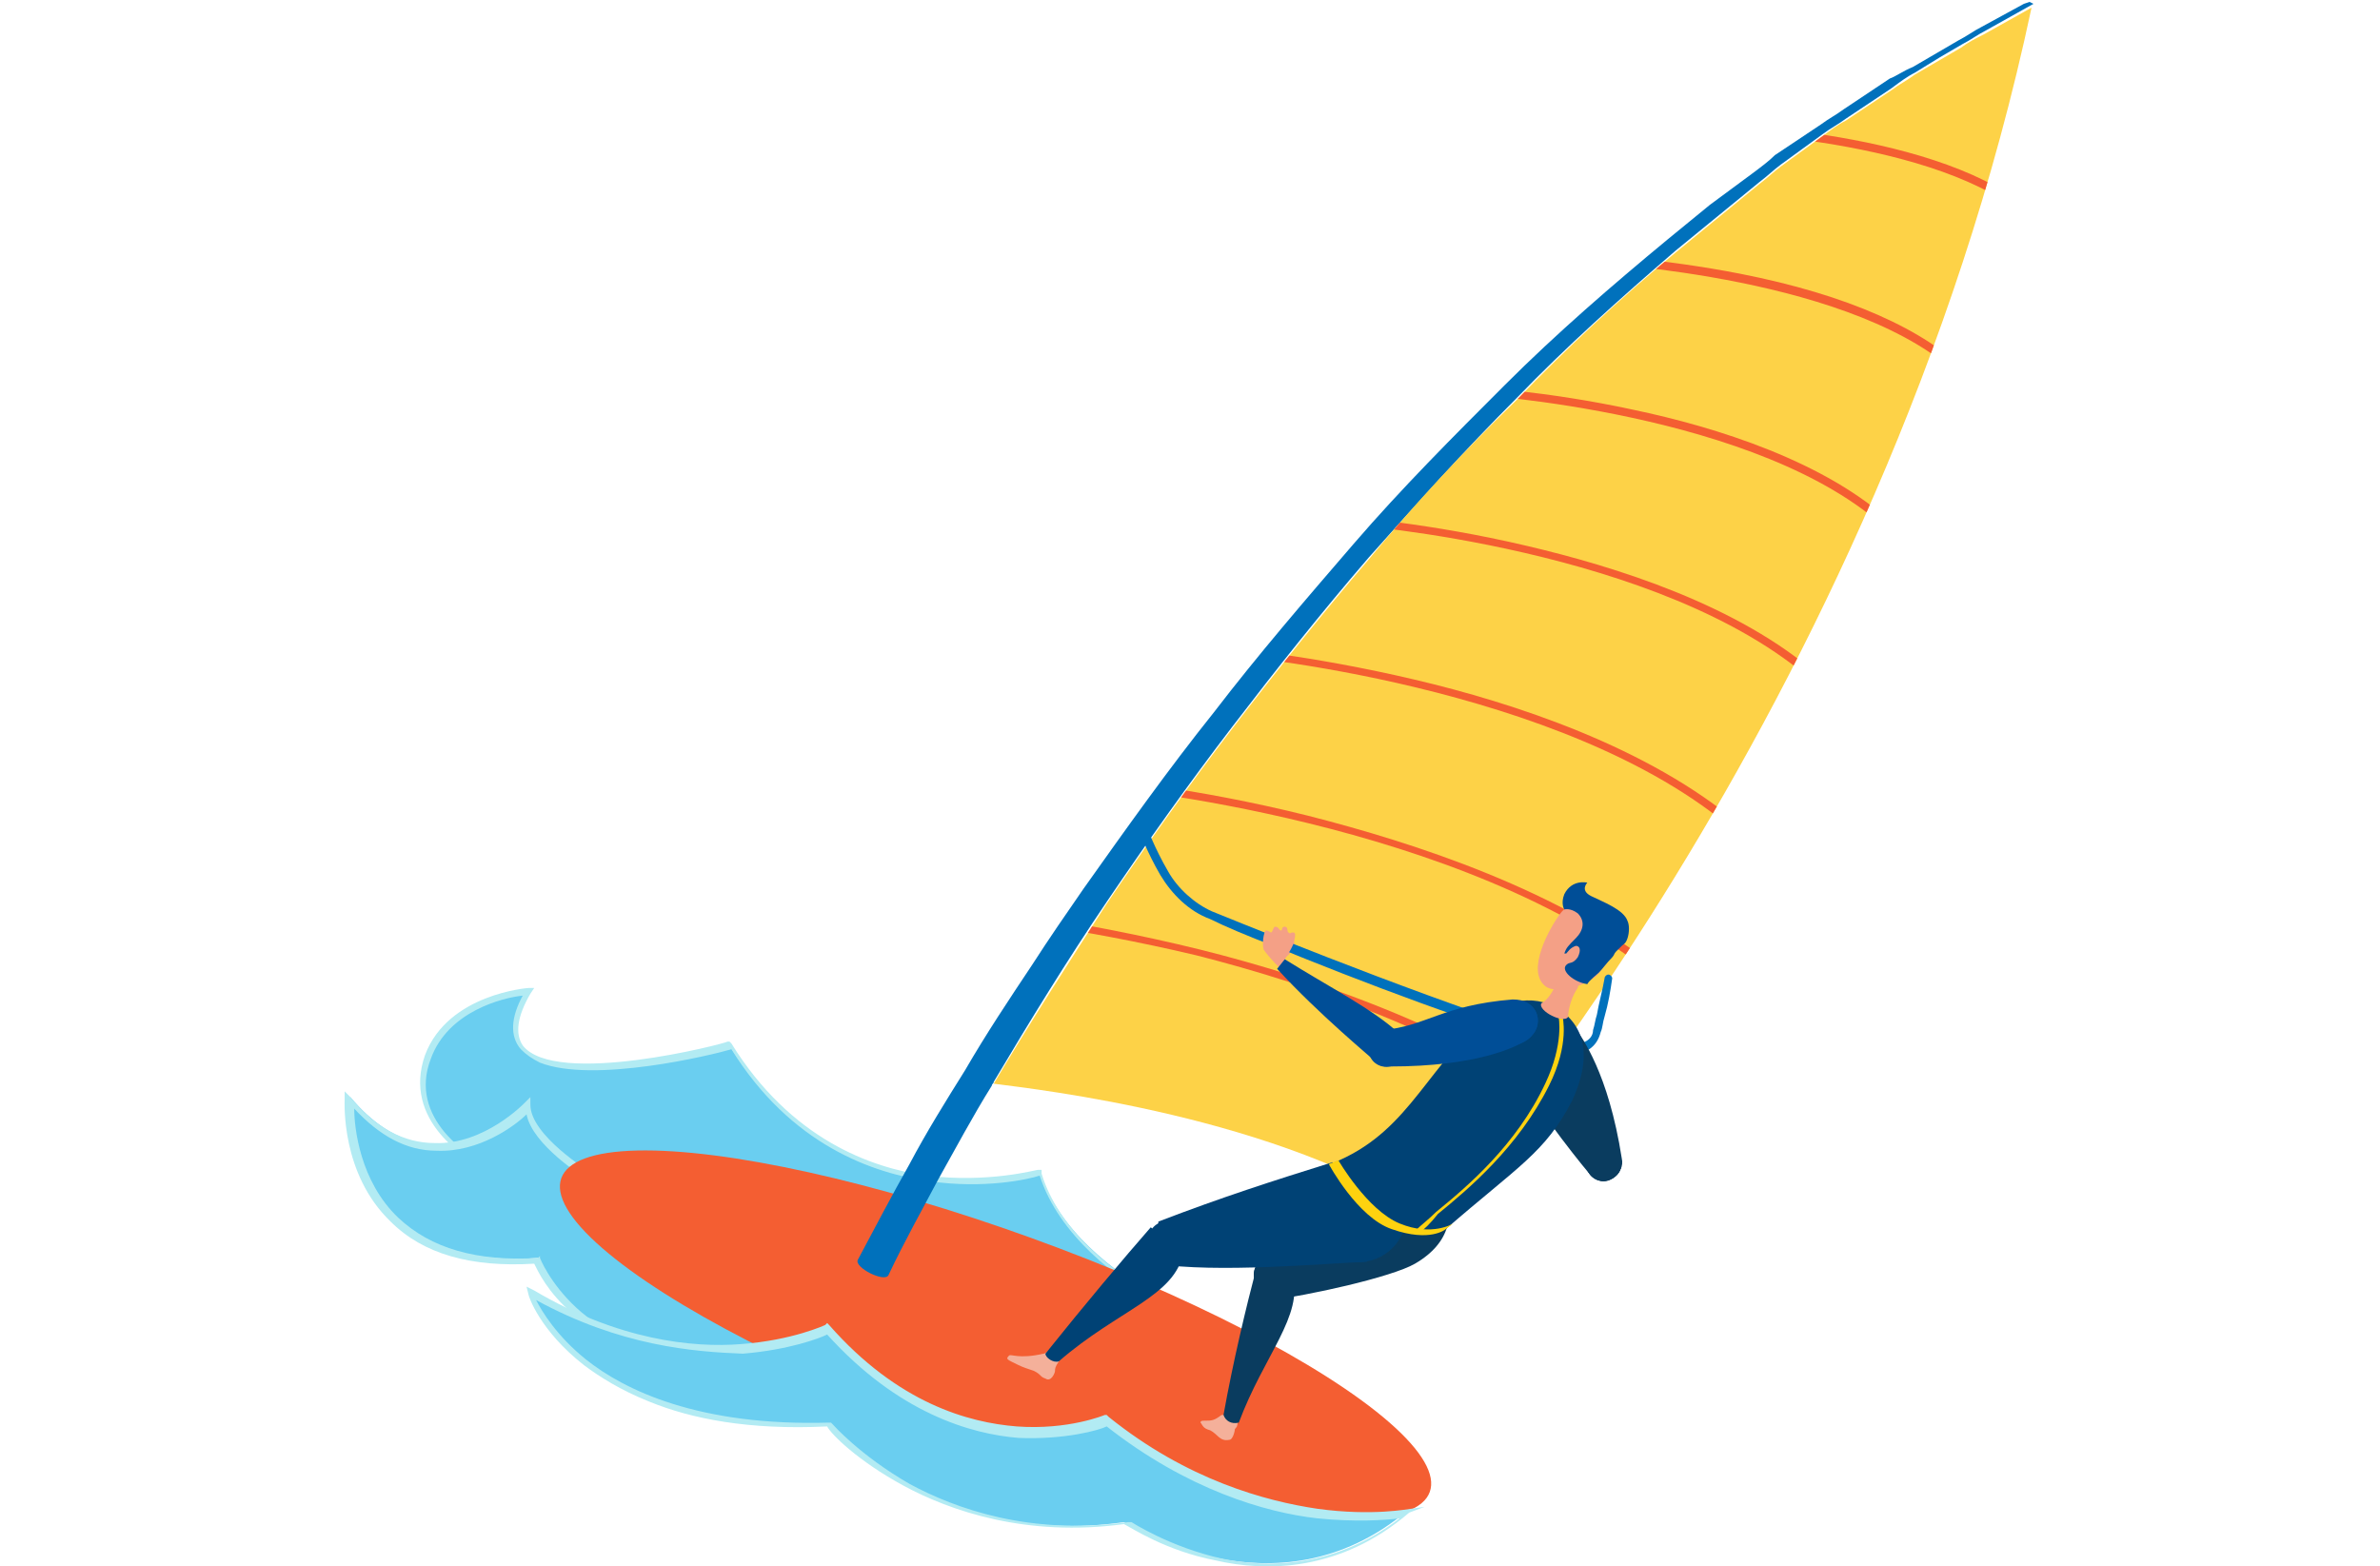 <?xml version="1.0" encoding="utf-8"?>
<!-- Generator: Adobe Illustrator 24.1.0, SVG Export Plug-In . SVG Version: 6.00 Build 0)  -->
<svg version="1.1" id="Layer_1" xmlns="http://www.w3.org/2000/svg" xmlns:xlink="http://www.w3.org/1999/xlink" x="0px" y="0px"
	 width="124.3px" height="81.8px" viewBox="0 0 124.3 81.8" style="enable-background:new 0 0 124.3 81.8;" xml:space="preserve">
<style type="text/css">
	.st0{display:none;}
	.st1{display:inline;}
	.st2{fill:#F4A086;}
	.st3{fill:#E0562E;}
	.st4{fill:#DF4223;}
	.st5{fill:#ED850E;}
	.st6{fill:#0071BC;}
	.st7{fill:#FDA800;}
	.st8{fill:#FED20F;}
	.st9{fill:#6ACEF0;}
	.st10{fill:#B2EBF3;}
	.st11{fill:#F7700F;}
	.st12{fill:#F45E32;}
	.st13{fill:#F4B09A;}
	.st14{fill:#004275;}
	.st15{fill:#0396C8;}
	.st16{fill:#0A3C5F;}
	.st17{fill:#D43C1E;}
	.st18{clip-path:url(#SVGID_2_);}
	.st19{fill:#004E97;}
	.st20{display:inline;fill:#0C5C77;}
	.st21{display:inline;opacity:0.25;}
	.st22{display:inline;fill:#FFBB00;}
	.st23{display:inline;fill:#EEA200;}
	.st24{display:inline;fill:#FDC78B;}
	.st25{display:inline;fill:#A8A8A8;}
	.st26{fill:#AF7B4A;}
	.st27{opacity:0.25;}
	.st28{fill:#FDC78B;}
	.st29{fill:#7D3B04;}
	.st30{fill:#433D3D;}
	.st31{fill:#FFFFFF;}
	.st32{fill:#88D2D7;}
	.st33{fill:#B8E4E7;}
	.st34{fill:#0C5C77;}
	.st35{display:inline;fill:#C44633;}
	.st36{display:inline;fill:#2C2838;}
	.st37{display:inline;fill:#ED593E;}
	.st38{display:inline;opacity:0.5;fill:#3E445C;}
	.st39{display:inline;fill:#A3301F;}
	.st40{display:inline;fill:#3E445C;}
	.st41{display:inline;opacity:0.5;fill:#A7BABA;}
	.st42{clip-path:url(#SVGID_3_);}
	.st43{fill:#CCDEDE;}
	.st44{fill:#A7BABA;}
	.st45{opacity:0.2;fill:#A7BABA;}
	.st46{fill:#A3301F;}
	.st47{display:inline;fill:#A7BABA;}
</style>
<g class="st0">
	<g class="st1">
		<g>
			<g>
				<g>
					<g>
						<path class="st2" d="M75.4,39.9c0.3,0.9-0.1,1.8-1,2.1c-0.9,0.3-1.8-0.1-2.1-1c-0.3-0.9,0.1-1.8,1-2.1
							C74.1,38.6,75.1,39.1,75.4,39.9z"/>
						<path class="st2" d="M78,56.9c0.5,0.1,0.9,0.1,1.4-0.2c-1.5-7,0.8-12.1-4-16.9l-3,1.4C73.5,44.6,75.9,51.7,78,56.9z"/>
					</g>
				</g>
				<g>
					<path class="st2" d="M74.2,42c-0.9,0.2-1.8-0.4-2-1.2c-0.2-0.9,0.4-1.8,1.2-2c0.9-0.2,1.8,0.4,2,1.2
						C75.6,40.9,75.1,41.8,74.2,42z"/>
					
						<ellipse transform="matrix(1 -5.155087e-03 5.155087e-03 1 -0.206 0.477)" class="st2" cx="92.3" cy="40.3" rx="4.4" ry="4.4"/>
					<g>
						<path class="st2" d="M91.9,35.9c-5.8,0.9-12.1,1.5-18.4,2.8l-0.7,3.2c6.3,2.2,15.5,3.2,19.8,2.7L91.9,35.9z"/>
					</g>
				</g>
			</g>
		</g>
		<path class="st3" d="M96.7,39.5c-0.4-2.4-2.7-4-5.1-3.6c-0.1,0-0.1,0-0.2,0l0,0c-0.1,0-0.1,0-0.2,0.1c0,0-0.1,0-0.1,0
			c-3,0.8-6.9,1.4-10.1,2.2l1.6,6.2c3.8,0.1,8.3,0.7,10.5,0.2C95.5,44.2,97.1,41.9,96.7,39.5z"/>
		<g>
			<path class="st4" d="M64.6,29.4c0,0-4.3,1.1-7.9,3c-2.1,1.1-3.1,2.7-3.6,3.9c-0.7-1.5-1.4-3-2-4.6c7.5-2.4,13.2-3.6,13.2-3.6
				L64.6,29.4z"/>
			<path class="st5" d="M100.4,56.2c-13.7,0.5-34.9-4.4-41.1-5.9l-6.7-11.1c7.8,8.6,33.9,9.1,42.2,9.1c1.5,0,2.9,0.9,3.5,2.4
				L100.4,56.2z"/>
			<path class="st4" d="M102.8,62.8L64,58l-4.6-7.7c6.2,1.5,27.4,6.4,41.1,5.9L102.8,62.8z"/>
			<path class="st6" d="M63.7,44.7c-0.4,1.3,4.8,3.1,9.8,4c4.5,0.8,15.8,2.3,20.4,2c0.7,0,1.3-0.7,1.2-1.4L95,45.8
				c0-0.7-0.6-1.3-1.4-1.3c-3.8,0.1-15,0.2-21.5-0.4C64.1,43.3,63.9,44.1,63.7,44.7z"/>
			<path class="st7" d="M68.5,57l-5.6-0.8l-2.8-0.4l-2.8-0.4l-2.7-0.4C48,42.4,40.3,38.6,35.5,37.6c5.5-2.4,10.9-4.4,15.5-5.9
				c0.6,1.6,1.2,3.1,2,4.6C57.5,45.5,64.4,53.1,68.5,57z"/>
			<path class="st4" d="M106.5,62.8l-0.9,1.2l-4.6,6.1c-49.4,2.5-75.3-17.8-80.7-22.6c-0.7-0.6-1.1-1-1.1-1c0,0,0.1-0.1,0.1-0.1
				C24.3,43,30,40,35.5,37.6c4.8,1,12.5,4.8,19.1,17.5l2.7,0.4l2.8,0.4l2.8,0.4l5.6,0.8h0c2,1.9,3.2,3,3.2,3L106.5,62.8z"/>
			<path class="st8" d="M107.7,61.4l-0.3,2.8c-0.6-0.1-1.3-0.1-1.9-0.2c-6.9-0.6-13.8-1.3-20.6-2.1l-2.8-0.3l-1.4-0.2l-1.4-0.2
				l-5.6-0.7l-2.8-0.4L69.5,60l-1.4-0.2l-5.6-0.9l-2.8-0.4l-2.8-0.5l-1-0.2l-4.6-0.8c-3.7-0.8-7.4-1.5-11.1-2.4
				c-1.8-0.4-3.7-0.9-5.5-1.4l-1.4-0.4c-0.5-0.1-0.9-0.3-1.4-0.4c-0.9-0.3-1.8-0.6-2.7-0.9c-0.9-0.3-1.8-0.6-2.7-1
				c-0.4-0.2-0.9-0.3-1.3-0.5L24,49.4c-0.2-0.1-0.4-0.2-0.7-0.3l-0.6-0.3c-0.4-0.2-0.9-0.4-1.3-0.6c-0.4-0.2-0.8-0.5-1.2-0.7
				c-0.4-0.3-0.8-0.5-1.2-0.9l0.1-0.1l0.1-0.1c0,0,0,0,0,0c0.1,0.1,0.2,0.1,0.3,0.2c0.1,0.1,0.2,0.1,0.3,0.2l0.6,0.3
				c0.2,0.1,0.4,0.2,0.6,0.3l0.6,0.3c0.4,0.2,0.9,0.3,1.3,0.5l0.7,0.2c0.2,0.1,0.4,0.1,0.7,0.2c1.8,0.6,3.6,1.1,5.4,1.6
				c1.8,0.4,3.6,0.9,5.5,1.3l2.7,0.6l0.7,0.1l0.7,0.1l1.4,0.3l2.8,0.5c0.5,0.1,0.9,0.2,1.4,0.3l1.4,0.2l5.5,1l2.8,0.4l2.7,0.4
				l2.8,0.4l2.8,0.4l5.6,0.8h0l1.4,0.2l1.4,0.2l2.8,0.3l5.6,0.7l1.4,0.2l1.4,0.1l2.8,0.3l5.6,0.6l2.8,0.3l2.8,0.3
				C100.2,60.6,104,61,107.7,61.4z"/>
		</g>
		<g>
			<path class="st9" d="M15.7,59.8c0,0,12.4,9,28.4-2.9c0,0,9.6,12.4,25.9,4.5c0,0,6.1,7.7,19.3,4.3c13.2-3.4,19.2,9.5,19.2,9.5
				s-9.8-7.9-23.2-1.9c-13.4,6-23.2-1.6-24-2.3c0,0-8.8,5.6-15.4,0.4c0,0-9.8,4.5-14.1-3.1C31.8,68.3,20.4,70.7,15.7,59.8z"/>
			<g>
				<path class="st10" d="M68.2,70.9c-4.4,0-8-3.1-8.8-3.9c-2.5,1.8-5,2.6-7.5,2.2c-3.7-0.6-6.3-3.4-7-4.3c-1.3,2-3.1,3.3-5.2,3.7
					c-3.3,0.8-6.7-0.7-8.1-1.4l0.2,0.4c0.1,0.1,0,0.3-0.1,0.4c-0.1,0.1-0.3,0-0.4-0.1l-0.8-1.9l0.7,0.5c0,0,4.3,2.7,8.4,1.7
					c2.1-0.5,3.8-1.7,5-3.8l0.2-0.3l0.2,0.3c0,0,2.7,3.8,6.9,4.4c2.4,0.4,4.9-0.4,7.3-2.2l0.2-0.1l0.2,0.2c0.1,0.1,5.1,5,10.7,3.6
					c0.1,0,0.3,0.1,0.3,0.2c0,0.1-0.1,0.3-0.2,0.3C69.7,70.8,69,70.9,68.2,70.9z"/>
			</g>
		</g>
		<g>
			<g>
				<g>
					<ellipse transform="matrix(0.13 -0.992 0.992 0.13 49.649 96.905)" class="st11" cx="80" cy="20.2" rx="1.9" ry="1.9"/>
					<path class="st11" d="M78.2,32.2c-0.2,0.8-1.1,1.3-2,1.1c-0.8-0.2-1.3-1.1-1.1-2c0.2-0.8,1.1-1.3,2-1.1
						C78,30.5,78.5,31.4,78.2,32.2z"/>
					<g>
						<path class="st2" d="M82,20.4c0-1-0.4-1.8-1.4-2.1c-1.2-0.3-2.1,0.3-2.5,1.3c-2.6,6-1.4,8-3,11.8c-0.3,0.7,0.2,1.6,1.4,1.9
							c0.7,0.2,1.5-0.3,1.8-0.9C82,25.3,82,21.4,82,20.4z"/>
					</g>
				</g>
			</g>
			<path class="st2" d="M66.2,28.7c0,0-1-1.5-1.5-0.7S66.2,28.7,66.2,28.7z"/>
			<g>
				<path class="st2" d="M65.7,29.4c-0.3-0.1-0.4-0.3-0.4-0.6c0.1-0.3,0.3-0.4,0.6-0.4s0.4,0.3,0.4,0.6C66.2,29.3,66,29.5,65.7,29.4
					z"/>
				<path class="st2" d="M76.6,33.4c-0.9,0-1.6-0.8-1.5-1.7c0-0.9,0.8-1.6,1.7-1.5c0.9,0,1.6,0.8,1.5,1.7
					C78.2,32.7,77.5,33.4,76.6,33.4z"/>
				<path class="st2" d="M65.7,29.4c5.2,2.5,10.1,3.8,10.7,3.9c0.9,0.2,1.7-0.4,1.9-1.2c0.2-0.9,0.1-1.6-1-2
					c-3.1-1.2-6.4-0.8-11.2-1.6L65.7,29.4z"/>
			</g>
			<g>
				<g>
					<g>
						<path class="st12" d="M75.9,39.2c0.3,0.9-0.2,1.8-1.1,2.1c-0.9,0.3-1.8-0.2-2.1-1.1c-0.3-0.9,0.2-1.8,1.1-2.1
							C74.7,37.8,75.6,38.3,75.9,39.2z"/>
						<path class="st13" d="M77.2,56.3c0.5,0.2,0.9,0.2,1.4-0.1c-1-7.1,1.7-12-2.7-17.2l-3.1,1.1C73.6,43.7,75.5,51,77.2,56.3z"/>
					</g>
				</g>
				<g>
					<path class="st13" d="M74.5,41.1c-0.9,0.1-1.8-0.5-1.9-1.4c-0.1-0.9,0.5-1.8,1.4-1.9c0.9-0.1,1.8,0.5,1.9,1.4
						C76,40.2,75.4,41,74.5,41.1z"/>
					<circle class="st13" cx="92.7" cy="40.8" r="4.4"/>
					<path class="st13" d="M92.6,36.4c-5.8,0.4-12.2,0.6-18.5,1.4L73.1,41c6.1,2.6,15.2,4.4,19.6,4.2L92.6,36.4z"/>
				</g>
				<path class="st13" d="M78.6,56.2c0.1,0.8,0.1,0.8,0.2,1c0.1,0.4,0,1.3-0.7,1.2c-0.5-0.1-0.5-0.3-1.2-0.3c-0.5,0-1-0.1-1.5-0.1
					c-1.1-0.2-1.2-0.2-1-0.5c0.1-0.1,0.9,0.1,2.6-0.8c0.2-0.1,0.3-0.2,0.2-0.3L78.6,56.2z"/>
			</g>
			<path class="st12" d="M97.1,40.1c-0.4-2.4-2.7-4-5.1-3.6c-0.1,0-0.1,0-0.2,0l0,0c-0.1,0-0.1,0-0.2,0.1c0,0-0.1,0-0.1,0
				c-3,0.8-7.1-0.5-10.3,0.3l2.1,8c3.8,0.1,7.9,0.7,10.1,0.2C95.9,44.7,97.5,42.4,97.1,40.1z"/>
			<g>
				<g>
					<g>
						<path class="st6" d="M82.1,20.7c0-1.1-0.5-2.1-1.6-2.4c-1.3-0.4-2.2,0.4-2.7,1.4c-1.1,2.7-1.7,5-2,6.7l4.9,2.1
							C82,24.9,82.1,21.4,82.1,20.7z"/>
					</g>
				</g>
			</g>
			<path class="st14" d="M97.5,40.2c-0.9,0.7-8.4-2.1-12.6-3.7c-1.3-5.8-2.2-5.3-6.6-10.3c-1.7-1.9-2.9-6.2-0.7-8.1
				c1.6-1.3,4.2-1,7,0.6C92.9,23.6,97,34.1,97.5,40.2z"/>
			<g>
				<circle class="st13" cx="80.2" cy="20.9" r="1.9"/>
				<path class="st13" d="M78.4,33c-0.2,0.8-1.1,1.4-2,1.1c-0.8-0.2-1.4-1.1-1.1-2c0.2-0.8,1.1-1.4,2-1.1
					C78.2,31.3,78.7,32.1,78.4,33z"/>
				<path class="st13" d="M82.1,21.2c0-1-0.4-1.8-1.4-2.1c-1.2-0.3-2.1,0.3-2.5,1.3c-2.6,6.1-1.4,8-2.9,11.8
					c-0.3,0.7,0.3,1.5,1.4,1.9c0.7,0.2,1.4-0.2,1.7-0.9C82.1,26.1,82.1,22.2,82.1,21.2z"/>
			</g>
			<path class="st15" d="M82.4,21.1c0-1.1-0.5-2.1-1.6-2.4c-1.3-0.4-2.2,0.4-2.7,1.4c-1.1,2.7-1.7,5-2,6.7L81,29
				C82.3,25.3,82.4,21.8,82.4,21.1z"/>
			<path class="st13" d="M66.9,29.3c0,0-0.9-0.8-2-1.3c-0.8-0.5-1.2,0.2-1.1,0.2c0,0-0.5,0.2-0.2,0.7c0,0-0.6,0.4,0.1,0.8
				c0,0-0.3,0.6,0.5,0.9c0.7,0.3,0.9,0.1,0.7-0.3c-0.1-0.2-0.4,0-0.5-0.2c-0.2-0.3,0.4-1,1-0.1c0.2,0.4,1,0.1,1.4-0.1
				C66.9,29.8,66.9,29.3,66.9,29.3z"/>
			<path class="st16" d="M64.2,29.7c-0.2,0.3-0.1,0.7,0.2,0.8c0.3,0.2,0.7,0.1,0.8-0.2c0.2-0.3,0.1-0.7-0.2-0.8
				C64.7,29.3,64.3,29.4,64.2,29.7z"/>
			<g>
				
					<ellipse transform="matrix(0.769 -0.639 0.639 0.769 -3.052 56.673)" class="st17" cx="76.9" cy="32.6" rx="1.6" ry="1.6"/>
				<path class="st13" d="M66.5,30c5.1,2.6,9.5,4,10,4.1c0.9,0.2,1.7-0.3,1.9-1.1c0.2-0.8,0.1-1.6-0.9-2c-3-1.2-6.4-1.1-11.2-2.1
					L66.5,30z"/>
			</g>
			<g>
				<g>
					<path class="st2" d="M79.2,17.4c-0.7-0.4-1.4-1.3-1.9-2.1c-0.3-0.5-0.9-0.7-1.4-0.4l0,0c-0.5,0.3-0.6,0.9-0.2,1.4
						c0.5,0.7,1.1,1.8,1.2,2.6C77.4,19.6,79.7,18.1,79.2,17.4z"/>
				</g>
				<g>
					<path class="st13" d="M72.1,11.2c0.1,1.8,0.5,6.2,2.7,6.3c1.5,0.1,3.4-2.7,3.4-4.1c0-1.4,0.8-3.7-2.7-4.1
						C72.6,9,72.1,10.2,72.1,11.2z"/>
					<path class="st11" d="M78.6,10.2c0-0.5-0.2-1.3-1.5-2.1C75.9,7.3,74.4,7,74.4,7c0.5,0.7,0.3,1.2,0.3,1.2c-1.9-0.5-0.6-2-0.6-2
						s-1.8,0.2-2.3,1.5c-0.8,1.9,0.4,2.9,0.4,2.9s0.4-1.2,2.8-0.9c2.3,0.3,1.9,1.9,1.7,2.2c-0.1,0.2-0.2,0.4-0.3,0.6
						c-0.3,0.8,0.2,1.1,0.2,1.1c0-0.2,0-0.7,0.5-1.1c0.4-0.3,1.1-0.1,1,0.7c-0.1,0.8-0.7,1.1-0.9,1.8c-0.2,0.8,0.9,1.1,0.9,1.1
						s-0.3-0.4-0.1-1.2c0.2-0.8,0.5-1.7,0.9-2.6c0.1-0.2,0.3-0.9,0.3-1.6C79.2,10.1,78.6,10.2,78.6,10.2z"/>
				</g>
			</g>
		</g>
	</g>
</g>
<g>
	<g>
		<g>
			<path class="st9" d="M27.6,51.8c0,0-4.1,0.3-5.3,3.4c-1.2,3.1,1.8,5.3,3.4,5.9c1.6,0.6,40,9,40,9s-9.5-2.9-11.4-8.9
				c0,0-10.2,3.1-16.2-6.6C38.1,54.5,23.8,58.4,27.6,51.8z"/>
			<path class="st10" d="M25.7,61.2c-1.4-0.6-4.7-2.7-3.5-6.1c1.2-3.2,5.4-3.5,5.4-3.5l0.3,0l-0.2,0.3c-0.7,1.2-0.8,2.1-0.4,2.7
				c1.7,2.2,10.6-0.1,10.7-0.2l0.1,0l0.1,0.1c3.1,5,7.3,6.5,10.2,6.9c3.2,0.4,5.7-0.3,5.8-0.3l0.2,0l0,0.2
				c1.8,5.9,11.2,8.8,11.3,8.8l-0.1,0.3C64.1,69.9,27.2,61.8,25.7,61.2z M27.3,52c-1,0.1-3.9,0.8-4.8,3.3c-1.2,3.1,2,5.2,3.3,5.7
				c1.3,0.5,29.4,6.7,37.7,8.5c-0.8-0.3-1.8-0.8-2.8-1.4c-2.4-1.3-5.4-3.6-6.4-6.7c-0.6,0.2-2.9,0.7-5.7,0.3
				c-3-0.4-7.3-1.9-10.4-6.9c-1,0.3-7.2,1.8-10,0.7c-0.4-0.2-0.7-0.4-1-0.7C26.6,54.1,26.7,53.1,27.3,52z"/>
		</g>
		<g>
			<path class="st9" d="M30.8,61.4c0,0-3.2-1.9-3.2-3.7c0,0-4.8,5-9.3-0.4c0,0-0.5,9.2,9.8,8.4c0,0,1.8,5.2,10.1,5.6
				c8.3,0.4,3.4-3,3.4-3L30.8,61.4z"/>
			<path class="st10" d="M33.1,70.5c-1.4-0.6-2.5-1.3-3.2-1.9c-1.3-1.1-1.8-2.2-2-2.6c-3.3,0.2-5.8-0.5-7.5-2.2
				c-2.6-2.5-2.4-6.2-2.4-6.4l0-0.4l0.3,0.3c1.3,1.6,2.8,2.4,4.4,2.4c2.6,0.1,4.7-2.1,4.7-2.1l0.3-0.3l0,0.4c0,1.6,3.1,3.5,3.1,3.5
				l0,0l10.9,6.9c0.2,0.1,1.8,1.3,1.5,2.2c-0.3,0.9-1.9,1.2-5,1.1C36.1,71.4,34.4,71,33.1,70.5z M28.2,65.6l0,0.1
				c0,0,0.5,1.3,1.9,2.6c1.3,1.2,3.8,2.7,8.1,2.9c3.7,0.2,4.5-0.5,4.6-0.8c0.2-0.6-0.9-1.6-1.3-1.9l-10.8-6.9
				c-0.2-0.1-2.9-1.8-3.2-3.4c-0.6,0.6-2.5,2-4.7,1.9c-1.6,0-3-0.8-4.3-2.2c0,1,0.3,3.8,2.3,5.7c1.7,1.6,4.1,2.3,7.3,2.1L28.2,65.6z
				"/>
		</g>
		
			<ellipse transform="matrix(0.34 -0.941 0.941 0.34 -31.239 94.867)" class="st12" cx="51.9" cy="69.7" rx="5.4" ry="24.1"/>
		<g>
			<path class="st9" d="M73.5,78.9c0,0-7.8,1.7-15.9-4.8c0,0-7.6,3.2-14.6-4.8c0,0-6.7,3.3-15.4-1.8c0,0,2.3,7.3,15.6,6.9
				c0,0,5.6,6.5,15.5,5.1C58.8,79.5,66.6,84.7,73.5,78.9z"/>
			<path class="st10" d="M33.9,73.2c-1.5-0.6-2.6-1.3-3.4-1.9c-2.3-1.8-2.9-3.6-2.9-3.7l-0.1-0.4l0.4,0.2c4.4,2.6,8.3,3,10.8,2.8
				c2.7-0.2,4.4-1,4.4-1l0.1-0.1l0.1,0.1c3.6,4.1,7.3,5.1,9.8,5.3c2.7,0.2,4.6-0.6,4.6-0.6l0.1,0l0.1,0.1c4.1,3.3,8.2,4.4,10.9,4.8
				c2.9,0.4,4.8,0,4.9,0l0.7-0.1L73.6,79c-3.6,3.1-7.5,3.1-10.1,2.5c-2.6-0.5-4.4-1.7-4.8-1.9c-5.1,0.7-9.1-0.7-11.5-2
				c-2.4-1.3-3.8-2.7-4-3.1C39.1,74.7,36.1,74.1,33.9,73.2z M28,67.9c0.3,0.6,1.1,1.9,2.6,3.1c2,1.6,5.9,3.5,12.7,3.3l0.1,0l0.1,0.1
				c0,0,1.4,1.6,4,3.1c2.4,1.3,6.3,2.7,11.4,2l0.1,0l0.1,0c0,0,2,1.3,4.7,1.9c2.4,0.5,5.9,0.5,9.3-2.1c-0.8,0.1-2.3,0.2-4.3,0
				c-2.7-0.3-6.8-1.5-11-4.8c-0.4,0.2-2.2,0.7-4.6,0.6c-2.5-0.2-6.3-1.3-10-5.4c-0.4,0.2-2,0.8-4.4,1C36.2,70.6,32.4,70.3,28,67.9z"
				/>
		</g>
		<path class="st6" d="M106.2,0.2l-2.5,1.4c-0.4,0.2-0.8,0.5-1.2,0.7L101.3,3L100,3.8c-0.4,0.2-0.8,0.5-1.2,0.8l-2.4,1.6
			c-0.4,0.3-0.8,0.5-1.2,0.8l-1.1,0.8L93,8.6c-0.4,0.3-0.7,0.6-1.1,0.9l-2.2,1.8l-2.2,1.8c-2.9,2.5-5.7,5-8.3,7.7
			c-2.7,2.7-5.2,5.5-7.7,8.3c-2.5,2.9-4.8,5.8-7.1,8.8c-2.3,3-4.5,6.1-6.6,9.2c-2.1,3.1-4,6.2-5.9,9.4c0,0.1-0.1,0.1-0.1,0.2
			c-1,1.6-1.9,3.3-2.8,4.9c-0.9,1.7-1.8,3.3-2.6,5c-0.2,0.4-1.8-0.4-1.6-0.8c0.9-1.7,1.8-3.4,2.7-5c0.9-1.7,1.9-3.3,2.9-4.9
			c1.1-1.9,2.3-3.7,3.5-5.5c0.9-1.4,1.8-2.7,2.7-4c2.2-3.1,4.4-6.2,6.8-9.2c2.3-3,4.8-5.9,7.3-8.8c2.5-2.9,5.2-5.6,7.9-8.3
			c2.7-2.7,5.6-5.2,8.5-7.6l2.2-1.8l2.3-1.7c0.4-0.3,0.8-0.6,1.1-0.9l1.2-0.8l1.2-0.8c0.4-0.3,0.8-0.5,1.2-0.8l2.4-1.6
			C99,4,99.4,3.7,99.9,3.5l1.2-0.7l1.2-0.7c0.4-0.2,0.8-0.5,1.2-0.7l2.2-1.2l0.3-0.1L106.2,0.2z"/>
		<g>
			<defs>
				<path id="SVGID_1_" d="M74.7,63.6c-7.9-5.3-20.5-6.7-22.8-7c1.9-3.2,3.9-6.3,5.9-9.4c2.1-3.1,4.3-6.2,6.6-9.2
					c2.3-3,4.7-6,7.1-8.8c2.4-2.9,5-5.7,7.7-8.3c2.6-2.7,5.4-5.3,8.3-7.7l2.2-1.8l2.2-1.8c0.4-0.3,0.7-0.6,1.1-0.9l1.1-0.8l1.1-0.8
					c0.4-0.3,0.8-0.6,1.2-0.8l2.4-1.6c0.4-0.3,0.8-0.5,1.2-0.8l1.2-0.7l1.2-0.7c0.4-0.3,0.8-0.5,1.2-0.7l2.5-1.4
					C98.3,37.2,74.7,63.6,74.7,63.6z"/>
			</defs>
			<use xlink:href="#SVGID_1_"  style="overflow:visible;fill:#FDD247;"/>
			<clipPath id="SVGID_2_">
				<use xlink:href="#SVGID_1_"  style="overflow:visible;"/>
			</clipPath>
			<g class="st18">
				<g>
					<path class="st12" d="M51.1,47.9l0-0.4c0.1,0,5.1,0.5,11.6,2.1c6,1.5,14.3,4.3,20.3,9.1l-0.3,0.3c-6-4.8-14.3-7.6-20.2-9.1
						C56.2,48.4,51.2,47.9,51.1,47.9z"/>
				</g>
				<g>
					<path class="st12" d="M57.5,41.1l0-0.4c0,0,4.8,0.4,10.8,1.9c5.5,1.4,13.3,3.9,18.7,8.3l-0.3,0.3
						C76.5,42.8,57.7,41.1,57.5,41.1z"/>
				</g>
				<g>
					<path class="st12" d="M63.9,34.2l0-0.4c0,0,4.5,0.4,10,1.7c5.1,1.2,12.2,3.5,17,7.6l-0.3,0.3C81.7,35.7,64.1,34.2,63.9,34.2z"
						/>
				</g>
				<g>
					<path class="st12" d="M70.4,27.4l0-0.4c0,0,4.2,0.3,9.3,1.5c4.7,1.1,11.1,3.1,15.3,6.8l-0.3,0.3C86.8,28.6,70.5,27.4,70.4,27.4
						z"/>
				</g>
				<g>
					<path class="st12" d="M76.8,20.6l0-0.4c0,0,3.9,0.2,8.5,1.2c4.3,0.9,10.1,2.7,13.6,6l-0.3,0.3C92,21.5,76.9,20.6,76.8,20.6z"/>
				</g>
				<g>
					<path class="st12" d="M83.2,13.7l0-0.4c0,0,3.6,0.2,7.7,1c5.6,1.1,9.6,2.9,11.9,5.2l-0.3,0.3C97.1,14.4,83.4,13.8,83.2,13.7z"
						/>
				</g>
				<g>
					<path class="st12" d="M89.6,6.9l0-0.4c0.5,0,12.9,0.4,17.2,5.2l-0.3,0.3C102.3,7.3,89.8,6.9,89.6,6.9z"/>
				</g>
			</g>
		</g>
		<path class="st2" d="M66.9,50c0.2,0.2,0.7-0.4,0.7-0.7c0-0.3-0.6-0.4-0.6-0.3c-0.1,0.2,0.4,0.1,0.2,0.3
			C67.1,49.5,66.5,49.6,66.9,50z"/>
		<g>
			<path class="st6" d="M66.5,49.4c-1.3-0.5-2.5-1-3.3-1.4c-1.1-0.4-2-1.3-2.6-2.3c-0.7-1.2-1.1-2.3-1.1-2.3c0-0.1,0-0.2,0.1-0.3
				c0.1,0,0.2,0,0.3,0.1c0,0,0.4,1.1,1.1,2.3c0.5,0.9,1.4,1.7,2.3,2.1c3.7,1.5,12.9,5.2,18.8,6.9c0.2,0.1,0.5,0,0.7-0.1
				c0.2-0.1,0.4-0.3,0.4-0.6c0.1-0.3,0.1-0.5,0.2-0.8c0.1-0.6,0.3-1.3,0.4-1.9c0-0.1,0.1-0.2,0.2-0.2c0.1,0,0.2,0.1,0.2,0.2
				c-0.1,0.7-0.2,1.3-0.4,2c-0.1,0.3-0.1,0.6-0.2,0.8c-0.1,0.4-0.3,0.7-0.6,0.9c-0.3,0.2-0.7,0.2-1,0.1
				C77.4,53.7,70.9,51.2,66.5,49.4z"/>
		</g>
		<g>
			<g>
				<path class="st13" d="M64.2,75.2c-0.5,0.1-0.6-0.3-1-0.5c-0.4-0.1-0.4-0.3-0.5-0.4c0-0.1,0.1-0.1,0.2-0.1c0.4,0,0.5,0,0.9-0.3
					c0,0,0,0,0.1,0c0.1-0.1,0.3-0.1,0.4,0c0.2,0.1,0.3,0.3,0.2,0.6c0,0,0,0,0,0.1C64.5,74.7,64.4,75.2,64.2,75.2z"/>
				<path class="st13" d="M64.6,74.5L64.6,74.5c-0.1,0.2-0.4,0.3-0.6,0.2c-0.2-0.1-0.3-0.4-0.2-0.6c0-0.1,0.1-0.1,0.1-0.2
					c0,0,0,0,0.1,0c0.1-0.1,0.3-0.1,0.4,0C64.6,73.9,64.7,74.2,64.6,74.5C64.6,74.4,64.6,74.4,64.6,74.5z"/>
			</g>
			<g>
				<path class="st16" d="M67.2,66.7c-0.1,0.5-0.6,0.8-1,0.7c-0.5-0.1-0.8-0.6-0.7-1c0.1-0.5,0.6-0.8,1-0.7
					C67,65.8,67.3,66.2,67.2,66.7z"/>
				<path class="st16" d="M63.9,73.9c0.1,0.3,0.4,0.5,0.8,0.4c1.3-3.5,3.4-5.6,2.8-7.7l-1.9-0.3C65.1,68.2,64.4,71.1,63.9,73.9z"/>
			</g>
			<path class="st16" d="M75.3,62.1c-0.7-1.1-2.1-1.5-3.3-0.8c0,0-0.1,0-0.1,0.1c-0.1,0-0.1,0-0.2,0c-2,1.4-3.7,2.7-5.9,4.5l0,0
				c0,0,0,0,0,0c-0.4,0.3-0.4,0.9-0.1,1.3c0.1,0.2,0.3,0.3,0.5,0.3l0.1,0.4c1.9-0.2,6.4-1.2,7.6-1.9C75.8,64.9,76,63.3,75.3,62.1z"
				/>
			<path class="st13" d="M55.3,71.1c-0.2,0.3-0.2,0.4-0.2,0.5c0,0.1-0.2,0.6-0.5,0.4c-0.3-0.1-0.2-0.2-0.6-0.4
				c-0.3-0.1-0.6-0.2-0.8-0.3c-0.6-0.3-0.7-0.3-0.5-0.5c0.1-0.1,0.5,0.2,1.8-0.1c0.1,0,0.2-0.1,0.3-0.2L55.3,71.1z"/>
			<g>
				<circle class="st14" cx="60.9" cy="64.7" r="0.9"/>
				<path class="st14" d="M54.6,70.7c0,0.2,0.4,0.5,0.7,0.4c3.1-2.7,6.1-3.4,6.5-5.7l-1.7-1.3C58.7,65.7,56.6,68.2,54.6,70.7z"/>
			</g>
			<g>
				
					<ellipse transform="matrix(0.962 -0.275 0.275 0.962 -14.687 21.922)" class="st14" cx="70.9" cy="63.4" rx="2.5" ry="2.5"/>
				<path class="st14" d="M69.6,60.7c-3.2,1-5.7,1.8-9.1,3.1L60.3,66c3.3,0.5,8.7,0,11.1-0.1L69.6,60.7z"/>
			</g>
			<g>
				<g>
					<circle class="st16" cx="81.3" cy="54.3" r="1.1"/>
					<path class="st16" d="M84.6,60.4c0.2,0.5,0,1-0.5,1.2c-0.5,0.2-1,0-1.2-0.5c-0.2-0.5,0-1,0.5-1.2
						C83.9,59.7,84.4,59.9,84.6,60.4z"/>
					<path class="st16" d="M82.3,53.7c-0.4-0.5-0.8-0.7-1.4-0.5c-0.7,0.3-0.8,0.9-0.7,1.4c0.9,3.6,1.7,4.3,2.7,6.4
						c0.1,0.2,0.7,0.7,1.3,0.5c0.4-0.2,0.6-0.6,0.5-1C84,56,82.6,54.2,82.3,53.7z"/>
				</g>
				<g>
					<path class="st13" d="M79.7,54.5c-0.1,0-0.1,0.5-0.2,0.6c-0.2,0-0.8-0.9-1-0.8c-0.2,0.1,0.5,0.6,0.4,0.7
						c-0.1,0.1-0.6-0.6-0.8-0.5c-0.2,0.1,0.6,0.6,0.5,0.7s-0.6-0.5-0.8-0.3c-0.1,0.1,0.6,0.5,0.6,0.6c-0.1,0.1-0.5-0.3-0.6-0.1
						c-0.1,0.1,0.4,0.4,0.8,0.6c0.4,0.2,0.8,0.3,0.9,0.4c0.2,0.1,0.4-0.1,0.3-0.3c-0.1-0.1-0.1-0.6-0.1-0.6
						C79.9,54.7,79.8,54.5,79.7,54.5z"/>
				</g>
				<g>
					<path class="st16" d="M83.2,61.5c-0.4-0.3-0.5-0.9-0.2-1.3c0.3-0.4,0.9-0.5,1.3-0.2s0.5,0.9,0.2,1.3
						C84.2,61.7,83.6,61.8,83.2,61.5z"/>
					<path class="st16" d="M78.9,55.6c1.7,2.8,4,5.6,4.2,5.8c0.4,0.4,0.9,0.4,1.3,0c0.4-0.3,0.3-1,0.1-1.3c-1.2-1.4-3.1-3.1-5.1-5
						L78.9,55.6z"/>
				</g>
			</g>
			<g>
				<path class="st14" d="M75.5,64.2c-1.3,0.3-4.6,0.6-6.3-3.3c4.2-1.5,5-4.7,8.3-7.7c1.3-1.2,3.2-1.3,4.4-0.1
					c1.2,1.2,0.9,2.9,0.2,4.4C80.7,60.2,79.3,60.9,75.5,64.2z"/>
			</g>
			<path class="st8" d="M74.1,64.4L74,64.2c0.2-0.2,0.6-0.5,1-0.9c1.6-1.3,4.2-3.5,5.7-6.7c1-2.1,0.7-3.5,0.7-3.5l0.2-0.1
				c0,0.1,0.4,1.5-0.7,3.7c-1.6,3.2-4.2,5.4-5.8,6.7C74.7,63.9,74.4,64.2,74.1,64.4z"/>
			<g>
				<path class="st19" d="M79.4,54.5c-0.6,0.1-1.2-0.2-1.3-0.8C78,53,78.4,52.5,79,52.3c0.6-0.1,1.2,0.2,1.3,0.8S80,54.3,79.4,54.5z
					"/>
				<path class="st19" d="M72.6,55.7c-0.5,0.1-1-0.2-1.1-0.7c-0.1-0.5,0.2-1,0.7-1.1c0.5-0.1,1,0.2,1.1,0.7
					C73.4,55.1,73.1,55.6,72.6,55.7z"/>
				<path class="st19" d="M79.6,54.4c0.5-0.3,0.8-0.7,0.7-1.3c-0.2-0.7-0.7-0.9-1.3-0.9c-3.7,0.3-4.5,1.4-6.8,1.6
					c-0.4,0-0.8,0.6-0.6,1.2c0.1,0.4,0.5,0.7,1,0.7C77.1,55.7,79.1,54.7,79.6,54.4z"/>
			</g>
			<path class="st2" d="M67.1,50.7c0.1,0-0.1-0.2,0-0.6c0.2-0.3,0.5-0.8,0.5-1c0.1-0.4,0-0.4-0.1-0.4c-0.1,0-0.1,0.1-0.2,0
				c-0.1,0,0-0.3-0.2-0.3c-0.2,0-0.1,0.2-0.2,0.2c-0.1,0-0.1-0.2-0.3-0.2c-0.1,0-0.1,0.2-0.2,0.3c-0.1,0-0.1-0.1-0.3-0.1
				c-0.1,0.1-0.2,0.7-0.1,1C66.2,49.9,66.9,50.7,67.1,50.7z"/>
			<g>
				<circle class="st19" cx="72.4" cy="54.8" r="0.9"/>
				<path class="st19" d="M66.7,50.6c2.2,2.4,5,4.7,5.2,4.9c0.5,0.3,1,0.2,1.3-0.2c0.3-0.4,0.4-0.8-0.1-1.3c-1.4-1.3-3.6-2.4-6-3.9
					L66.7,50.6z"/>
			</g>
			<g>
				<path class="st2" d="M81.5,47.7c-0.6,0.8-1.8,3-0.8,3.8c0.6,0.5,2.5-0.1,2.9-0.8c0.5-0.7,1.6-1.5,0.1-2.8
					C82.4,46.9,81.8,47.3,81.5,47.7z"/>
				<g>
					<path class="st2" d="M81.9,53.1c0-0.4,0.2-1.1,0.5-1.5c0.1-0.3,0-0.7-0.2-0.8l0,0c-0.3-0.1-0.6,0-0.8,0.3
						c-0.2,0.5-0.5,1.1-0.9,1.3C80.3,52.8,81.7,53.5,81.9,53.1z"/>
				</g>
				<path class="st19" d="M85,49c0.1-0.3,0.1-0.7,0-0.9c-0.2-0.6-1.3-1-1.9-1.3c-0.6-0.3-0.2-0.7-0.2-0.7s-0.8-0.2-1.2,0.6
					c-0.2,0.5,0,0.8,0,0.8s0.3-0.1,0.7,0.2c0.4,0.4,0.3,0.9-0.1,1.3c-0.4,0.4-0.5,0.5-0.6,0.8l0.1,0c0.1-0.1,0.2-0.3,0.5-0.4
					c0.2,0,0.3,0.2,0.1,0.6c-0.3,0.4-0.4,0.2-0.6,0.4c-0.3,0.3,0.4,0.9,1.1,1c0.1-0.2,0.5-0.5,0.6-0.6c0.2-0.2,0.4-0.5,0.7-0.8
					c0.1-0.1,0.1-0.2,0.2-0.3c0,0,0,0,0,0c0.1-0.1,0.1-0.1,0.3-0.3C84.8,49.3,84.9,49.3,85,49z"/>
			</g>
			<path class="st8" d="M69.4,60.8l0.5-0.2c0,0,1.5,2.6,3.2,3.3c1.7,0.7,2.8,0,2.8,0l-0.4,0.3c0,0-0.8,0.7-2.8,0
				C70.9,63.6,69.4,60.8,69.4,60.8z"/>
		</g>
	</g>
</g>
<g class="st0">
	<path class="st20" d="M65.8,55.1c0,0-6.9,14.1-10,17.2c0,0-11.8-6.3-15.8-13.8l2.6-0.8c0,0,9.3,4.4,10,8l3.1-11.2L65.8,55.1z"/>
	<path class="st21" d="M65.8,55.1c0,0-6.9,14.1-10,17.2c0,0-11.8-6.3-15.8-13.8l2.6-0.8c0,0,9.3,4.4,10,8l3.1-11.2L65.8,55.1z"/>
	<path class="st22" d="M42.9,59c0,0,1.1-2.4,1-3.3c-0.1-0.9-14.3-7.9-16.2-15.5c0,0-1,2.6-3,3.1c0,0,0.9,2.7-1.4,6.4
		C23.3,49.6,38.7,58.5,42.9,59z"/>
	<path class="st23" d="M41.3,55.8c-1,0.1-3.6-0.5-9.5-5.7c-2.9-2.6-5-5.1-6.4-7c-0.3,0.2-0.6,0.3-0.9,0.4c0,0,0.9,2.7-1.4,6.4
		c0,0,15.4,8.9,19.6,9.4c0,0,1.1-2.4,1-3.3c0-0.1-0.3-0.4-0.8-0.7C42.3,55.5,41.7,55.7,41.3,55.8z"/>
	<path class="st24" d="M30.6,56.4c0,0-1.8-1.7-2.7-1.8c-0.9-0.1-4.5,1.6-5.2,3.1c-0.7,1.5,4.3-1.1,7.5,1.6L30.6,56.4z"/>
	<path class="st22" d="M29.9,55.4c0,0-6.1,0.4-6.9,3.1L6.3,58.9c0,0-0.5-3.9-2.4-5.9c0,0,1.1-3.2,1-4.7c0,0,3.6,3.1,8.6,3.8
		C18.4,52.6,29.2,51.7,29.9,55.4z"/>
	<path class="st23" d="M7.1,55.5c0.3-0.8,5.3,0.1,7.8,0.5c2.6,0.4,7.7,0.5,4.2-0.2c-3.4-0.7-13.1-2.6-14.1-3
		c-0.7-0.3-0.1-2.7,0.3-4.2c-0.3-0.2-0.4-0.4-0.4-0.4c0,1.5-1,4.7-1,4.7c1.9,2,2.4,5.9,2.4,5.9L23,58.5c0-0.1,0-0.1,0.1-0.2
		c-2.5-0.2-7.2-0.6-10.7-0.5C7.3,58.1,6.7,56.2,7.1,55.5z"/>
	<path class="st22" d="M61.8,51c0,0-2.6-1.2-3-5.5L79.8,34c0,0,5.9,1.5,4.6,6.8L61.8,51z"/>
	<path class="st25" d="M66,41.6l-2.4,1.3c0.2,1.7,0.8,4.2,2.6,6.1l2.2-1C66.6,46,66.2,43.3,66,41.6z"/>
	<path class="st25" d="M77.4,35.3l-2.4,1.3c0.2,1.9,0.8,4.9,3.2,7l2.2-1C78.1,40.4,77.6,37.1,77.4,35.3z"/>
	<path class="st21" d="M84.4,40.8c1.1-4.7-3.4-6.4-4.4-6.7c-0.1,0.8-0.1,1.8,0.7,2.9c1.4,1.9-15.9,9.7-20.9,11.9
		c0.9,1.6,2,2.1,2,2.1L84.4,40.8z"/>
	<path class="st20" d="M65.7,47.9c-0.1-0.1-7.6-2.2-11.1-0.1c-3.4,2.1-10.8,11.9-10.8,11.9s-1.5-2.5-6.8-3c-5.2-0.5-6.9-0.7-6.9-0.7
		s-1.5,1.9-1,2.9c0,0,10.8,5.8,17.9,6.7c0,0,13.8-9,16.4-9.5c2.5-0.5,4.6-1.3,4.6-1.3L65.7,47.9z"/>
	<path class="st21" d="M61.6,55.7c-1.4,0-15,8.5-15.3,7.7c-0.3-0.8-1-1.2-1.3-0.1c-0.3,1.1-9.1-1.8-11.8-3.6
		c-1.9-1.2-1.8-2.6-1.6-3.4c-0.9-0.1-1.2-0.2-1.2-0.2s-1.5,1.9-1,2.9c0,0,10.8,5.8,17.9,6.7c0,0,13.8-9,16.4-9.5
		c2.5-0.5,4.6-1.3,4.6-1.3l-0.1-0.3C66.4,55,62.6,55.7,61.6,55.7z"/>
	<path class="st20" d="M88.2,43.4c0,0,2,0.9,5.5,4c3.5,3.1,12.6,3.5,16.4,2.5c0,0,1.2,1.7,0.2,3.1c0,0-12.1,5.8-23.8-3.2L88.2,43.4z
		"/>
	<path class="st24" d="M109.5,50.5c0.1-0.2,4.5-4.9,5.4-5.6c0.8-0.7-1.1,2.4-1.1,2.4s4.2-3,4.7-2.8c0.5,0.2-3.6,3.3-3.6,3.3
		s5-2.8,5.5-2.1c0.5,0.6-4.9,3.4-4.9,3.4s4.3-1.4,4.7-1s-3.7,1.8-4.8,2.2s-2,0.4-1.2,1.6c0.9,1.2,1.6,1.6,0.9,2.3l-4.3-1.3
		c-0.5-0.2-0.9-0.6-1-1.2L109.5,50.5z"/>
	<path class="st20" d="M82.3,38.4c0,0-2-0.9-6.6-1.5c-4.6-0.6-10.9-7.2-12.7-10.7c0,0-2.1,0.2-2.4,1.9c0,0,3.6,12.9,18.1,15.8
		L82.3,38.4z"/>
	<path class="st24" d="M63,27c0.1-0.2,0.7-6.6,0.7-7.7c0-1.1-1.1,2.4-1.1,2.4s-0.5-5.1-1-5.4c-0.5-0.3-0.1,4.9-0.1,4.9
		s-1.2-5.6-2-5.5c-0.8,0.1,0.7,5.9,0.7,5.9s-1.7-4.2-2.4-4.2c-0.6-0.1,1.1,3.9,1.5,5.1c0.5,1.2,1,1.8-0.5,2
		c-1.5,0.1-2.3-0.1-2.3,0.9l3.8,2.4c0.5,0.3,1.1,0.3,1.5,0L63,27z"/>
	<path class="st20" d="M82.3,38.4l6.8,5.5c0,0-2.6,7.2-3.3,8.4c-0.7,1.3-7.2,1.1-9.5,1.8s-6.7,0.9-6.7,0.9l-2.3-7.9
		c0,0,7.2-4.5,8.1-5.8C76.3,40.1,82.3,38.4,82.3,38.4z"/>
	<path class="st21" d="M78.1,46.4c0,0-1-2.4-2.6-1.5c-1,0.6-5.1,2.5-7.8,3.8l1.9,6.5c0,0,4.4-0.2,6.7-0.9c2.3-0.7,8.8-0.5,9.5-1.8
		c0.1-0.1,0.1-0.2,0.2-0.4C84.7,52.3,82,51.7,78.1,46.4z"/>
	<path class="st24" d="M86.5,37.9l-2.9,2c0,0,0.9,2.4,3.7,3.2l1.9-2.6L86.5,37.9z"/>
	<path class="st21" d="M86.5,37.9l-2.9,2c0,0,0.9,2.4,3.7,3.2l1.9-2.6L86.5,37.9z"/>
	<path class="st25" d="M67.1,56.1l3.4-0.6c0,0-2.5-6.1-2-9.3l-3.9,0.9C64.6,47.2,65.2,54.2,67.1,56.1z"/>
	<g class="st1">
		<path class="st26" d="M91.4,19.2c0.1-0.2,1.9-4.4-2.8-6.2c-4.7-1.8-11.3,3.8-15.2-3.6c0,0-3.8,6.9,1.3,10.9
			c5.1,4.1,12-3.5,14.9-0.4L91.4,19.2z"/>
		<path class="st27" d="M81.4,15.9c5.7-1.6,7.1,1.9,7.1,1.9c-1.8-1.9-2.9-1.4-6,0s-6.6,1.4-8.9-1.4c-1.1-1.3-1.2-3.4-1-5.3
			c-0.8,2.3-1.6,6.5,2,9.3c5.1,4.1,12-3.5,14.9-0.4l1.6-0.7C88.7,11.6,81.4,15.9,81.4,15.9z"/>
		<circle class="st26" cx="92.7" cy="28.5" r="9.4"/>
		<path class="st28" d="M102.5,28.3c0,0,0.7,4.6-1.1,7.5c-1.8,2.9-1.9,2-2.1,4.2c-0.2,2.1-2,3.2-4.5,4.2c-2.5,0.9-5.2-0.6-6.5-1.7
			c-1.3-1.2-3-3.6-2.7-7.6c0.3-3.3-0.6-4-0.6-4S90.6,20.5,102.5,28.3z"/>
		<path class="st26" d="M86.9,32.8c0,0-0.8-0.9,1.3-2.4c2.1-1.5,4.2-2.8,8-2c3.8,0.8,4.8-0.5,4.8-0.5s1.7,2.7,1.5,5.1
			c0,0,1.6-4.9-1.4-8c-3-3.1-7.1-4.2-11-2.5c0,0-6.8,2.9-4.8,8.3C85.4,30.8,86.1,32.9,86.9,32.8z"/>
		<path class="st28" d="M85.9,33.1c0,0,1.7-3.2,0.4-3.5S83.3,32.9,85.9,33.1z"/>
		<path class="st27" d="M85.7,32.5c0,0,0.3-1.2-0.2-1.1S85.7,32.5,85.7,32.5L85.7,32.5z"/>
		<path class="st27" d="M96.7,37.4l0.2,1.4c0,0-0.9,0.2-1.7-0.3l1.1,0L96.7,37.4z"/>
		<path class="st29" d="M92.1,30.8c0,0,1.9-0.8,3.7,1C95.8,31.8,95.2,29,92.1,30.8z"/>
		<g>
			<path class="st30" d="M92,33.3l0.4-0.4l-0.5-0.7C91.9,32.2,91.5,32.6,92,33.3z"/>
			<path class="st30" d="M99.3,37.3l0.8,0.1c0,0-0.3,0.4-0.8,0.4L99.3,37.3z"/>
			<g>
				<circle class="st30" cx="93" cy="33.8" r="1"/>
				<path class="st31" d="M93.2,33.7c-0.1,0.2-0.3,0.2-0.4,0.2c-0.2-0.1-0.2-0.3-0.2-0.4c0.1-0.2,0.3-0.2,0.4-0.2
					C93.2,33.3,93.2,33.5,93.2,33.7z"/>
			</g>
			<g>
				<path class="st30" d="M99.4,37.7c-0.2,0.5-0.7,0.7-1.2,0.5c-0.5-0.2-0.7-0.7-0.5-1.2c0.2-0.5,0.7-0.7,1.2-0.5
					C99.4,36.7,99.6,37.3,99.4,37.7z"/>
				<path class="st31" d="M98.8,37.2c-0.1,0.1-0.2,0.2-0.4,0.1s-0.2-0.2-0.1-0.4c0.1-0.1,0.2-0.2,0.4-0.1
					C98.8,36.9,98.8,37.1,98.8,37.2z"/>
			</g>
		</g>
		<path class="st29" d="M99.5,34.2c0,0,1.8,0.4,1.9,1.6C101.4,35.8,101.9,33.6,99.5,34.2z"/>
	</g>
	<g class="st1">
		<path class="st32" d="M90.4,31l-1,2.3c-0.4,0.9,0,2,0.9,2.4l2.6,1.2c0.7,0.3,1.5,0.3,2.2,0c0.6-0.3,1.1-0.5,1.2-0.5
			c0.3,0,0.9,0.4,0.9,0.4l0.1,1.4c0,0.5,0.3,1,0.8,1.3l0.2,0.2c0.5,0.4,1.3,0.2,1.6-0.3l1.8-2.8c0.6-1,0.4-2.2-0.5-3
			c-1.6-1.3-4.4-3.1-8.5-3.9C91.8,29.5,90.8,30.1,90.4,31z"/>
		<path class="st33" d="M94.7,30.2c-1.5,0.8-3.4,1.7-5.2,2.6l-0.2,0.5c-0.3,0.7-0.1,1.5,0.4,2c2.3-1.2,5.5-2.8,7.9-4
			C96.8,30.9,95.8,30.6,94.7,30.2z"/>
		<path class="st33" d="M96,36.5c0.1,0,0.2-0.1,0.2-0.1c0.3,0,0.9,0.4,0.9,0.4l0,0.1c1.5-0.8,3.2-1.6,4.7-2.4
			c-0.1-0.3-0.3-0.5-0.5-0.7C99.7,34.6,97.7,35.6,96,36.5z"/>
		<path class="st34" d="M98.2,40.3c-0.1,0-0.2-0.1-0.2-0.1l-0.2-0.2c-0.6-0.4-1-1-1-1.7l-0.1-1.1c-0.2-0.1-0.3-0.1-0.4-0.2
			c-0.2,0.1-0.5,0.2-0.9,0.4c-0.8,0.4-1.8,0.4-2.6,0l-2.6-1.2c-1.2-0.5-1.7-1.9-1.2-3.1l1-2.3c0.5-1.1,1.7-1.8,3-1.6
			c4.1,0.8,7,2.6,8.7,4c1.1,0.9,1.4,2.5,0.6,3.7l-1.8,2.8c-0.3,0.4-0.6,0.7-1.1,0.7C98.9,40.5,98.5,40.5,98.2,40.3z M96.9,36.1
			c0.2,0.1,0.4,0.2,0.5,0.3c0.2,0.1,0.3,0.2,0.3,0.4l0.1,1.4c0,0,0,0,0,0c0,0.4,0.2,0.7,0.5,0.9l0.2,0.2c0.1,0.1,0.3,0.1,0.5,0.1
			c0.2,0,0.3-0.1,0.4-0.3l1.8-2.8c0.5-0.7,0.3-1.7-0.4-2.3c-1.6-1.3-4.4-3-8.2-3.8c-0.7-0.1-1.5,0.2-1.8,0.9l0,0l-1,2.3
			c-0.3,0.6,0,1.4,0.7,1.7l2.6,1.2c0.5,0.2,1.2,0.2,1.7,0c1.2-0.5,1.4-0.5,1.5-0.5C96.4,35.9,96.7,36,96.9,36.1z"/>
		<path class="st34" d="M83.6,25.8L83.2,28c0,0,6.4,4.3,6.4,4.2s1.5-2.6,1.5-2.6L83.6,25.8z"/>
	</g>
	<path class="st20" d="M89.7,39.5l0.5-1c0.3-0.7,1.1-0.9,1.8-0.6c1.1,0.5,2.8,1.3,3.9,2c0.8,0.5,0.9,1.6,0.3,2.4l-0.5,0.6
		c-0.5,0.5-1.2,0.7-1.9,0.3c-1-0.5-2.5-1.3-3.6-2C89.6,40.9,89.4,40.1,89.7,39.5z"/>
	<path class="st25" d="M81.5,47.7c-1-0.5-1.7-1.1-2-1.9c-0.7-1.8,0.4-3.9,1.4-5.7c0.4-0.7,0.8-1.4,0.9-1.9c0.2-0.5,0.1-0.6,0.1-0.7
		c-0.3-0.3-0.2-0.8,0.1-1.1c0.3-0.3,0.8-0.2,1.1,0.1c0.9,1.1,0.1,2.6-0.9,4.4c-0.8,1.5-1.8,3.3-1.3,4.4c0.2,0.5,0.8,1,1.7,1.3
		c5.3,1.8,9.6-5.8,9.6-5.9c0.2-0.4,0.7-0.5,1.1-0.3c0.4,0.2,0.5,0.7,0.3,1.1c0,0.1-1.2,2.2-3.2,4.1c-2.7,2.6-5.6,3.5-8.3,2.6
		C81.9,47.9,81.7,47.8,81.5,47.7z"/>
</g>
<g class="st0">
	<path class="st35" d="M9.3,58.8c11.2,5.5,20.7,6.7,33.1,3.8c12.4-2.9,22-5.3,22-5.3L9.3,58.8z"/>
	<path class="st36" d="M58.4,25.5l11.2-3.2c0,0-12.6-4.2-16.2-4.5c-0.8-0.1-2.1-0.1-2.5,0.2c-0.9,0.6-0.9,2.6,0.4,3.9
		C53.2,23.8,58.4,25.5,58.4,25.5z"/>
	<path class="st37" d="M62.1,23C26.2,30.4,15.8,41.4,9.5,51.2s-2.5,6-2.5,6l2.8,1.9l1.6,0.6c0,0,20,2.8,41.3,0.3
		C74,57.5,87,51.2,102,44.2c14.6-6.7,17.8-11.5,18.2-11.9c0.3-0.4,0.7-2.4,0.2-3.4c-0.5-1-2.9-4.8-10.1-6.1
		c-7.2-1.2-13.2-3.2-25.4-2.4C72.6,21.4,62.1,23,62.1,23z"/>
	<path class="st38" d="M89.1,40.3C79.8,39.7,21.5,55,29.8,57.5c8.3,2.5,21.7,2.3,38.4-3C84.9,49.2,99.9,41,89.1,40.3z"/>
	<path class="st35" d="M80.5,36.9c3.7-1.4,27-8.2,31.1-9.5c4.1-1.3,5.9-1.6,5.9-1.6c-1.6-1.2-3.9-2.3-7.2-2.9
		c-7.2-1.2-13.2-3.2-25.4-2.4C72.6,21.4,62.1,23,62.1,23c-4.1,0.9-8,1.7-11.4,2.6c-22.4,6.6-31.8,16.8-34.5,19.9
		c-3.1,3.4-6.4,9.3-6.4,9.3s15.9-1.9,31.3-5.6C56.3,45.5,76.8,38.3,80.5,36.9z"/>
	<path class="st39" d="M120.6,31.1l0-0.2c-10.7,0.9-27.9,6.5-34.7,8.9c-8.7,3-17.8,5.5-32.9,9.6l-2.6,0.7c-14.7,4-23.9,5.2-29.4,6
		c-1.1,0.1-2,0.3-2.8,0.4c-4.5,0.7-8.2,1.1-10.2,1.3l0.7,0.4c2.1-0.2,5.5-0.6,9.6-1.3c0.8-0.1,1.7-0.2,2.8-0.4
		c5.5-0.7,14.8-2,29.5-6l2.6-0.7c15.1-4.1,24.2-6.5,32.9-9.6c6.8-2.4,23.8-8,34.5-8.9C120.5,31.3,120.5,31.2,120.6,31.1z"/>
	<path class="st40" d="M34.8,56c-0.5,0-1.2-0.1-1.2-0.5c-0.1-0.6,1.5-0.8,1.7-0.8c0.2,0,1.8-0.2,1.8,0.4c0,0.2-0.2,0.4-0.5,0.6
		c-0.3,0.1-0.7,0.2-1.1,0.3C35.4,56,35.1,56,34.8,56z M34,55.5c0.1,0.1,0.7,0.2,1.4,0.1c0.7-0.1,1.2-0.3,1.3-0.4
		c-0.1-0.1-0.7-0.2-1.4-0.1C34.6,55.2,34.1,55.4,34,55.5z"/>
	<path class="st40" d="M67.3,48.9c-0.7,0-1.2-0.1-1.3-0.5c-0.2-0.6,1.2-1.3,2.6-1.6c0.7-0.2,1.4-0.3,2-0.2c0.6,0,1,0.2,1.1,0.5
		c0.2,0.6-1.2,1.3-2.6,1.6C68.5,48.8,67.8,48.9,67.3,48.9z M70.4,46.9c-0.5,0-1.1,0.1-1.7,0.2c-1.6,0.4-2.4,1-2.3,1.2
		c0,0.2,1,0.4,2.6,0c1.6-0.4,2.4-1,2.3-1.2c0,0-0.2-0.2-0.7-0.2C70.6,46.9,70.5,46.9,70.4,46.9z"/>
	<path class="st41" d="M72.5,21.7c20.8-1.8,33.6,1.5,33.4,4.1c-0.2,2.5-3.2,3.9-9.3,5.4C90.6,32.6,72.5,21.7,72.5,21.7z"/>
	<g class="st1">
		<defs>
			<path id="SVGID_9_" d="M80.5,36.9c3.7-1.4,27-8.2,31.1-9.5c4.1-1.3,5.9-1.6,5.9-1.6c-1.6-1.2-3.9-2.3-7.2-2.9
				c-7.2-1.2-13.2-3.2-25.4-2.4c-12.3,0.9-19.4-1.7-19.4-1.7c-4.1,0.9-11.3,5.9-14.7,6.8c-22.4,6.6-31.8,16.8-34.5,19.9
				c-3.1,3.4-6.4,9.3-6.4,9.3s15.9-1.9,31.3-5.6C56.3,45.5,76.8,38.3,80.5,36.9z"/>
		</defs>
		<clipPath id="SVGID_3_">
			<use xlink:href="#SVGID_9_"  style="overflow:visible;"/>
		</clipPath>
		<g class="st42">
			<path class="st43" d="M97.6,28.2l-5-1.6c-0.5-0.1-1,0-1.4,0.4c0-0.4-0.3-0.7-0.7-0.8L85,24.8c-0.4-0.1-0.9,0-1.3,0.3
				c0-0.4-0.3-0.7-0.7-0.8l-5.5-1.4c-0.4-0.1-0.9,0-1.2,0.3c0.1-0.4-0.2-0.9-0.7-1l-5.6-1c-0.6-0.2-1.3,0.2-1.6,0.7l-3.4,6.7
				c-0.3,0.5,0,1.1,0.6,1.2l5.5,1.4c0.4,0.1,0.9,0,1.2-0.3c-0.1,0.4,0.2,0.9,0.7,1l5.5,1.4c0.4,0.1,0.9,0,1.3-0.3
				c0,0.4,0.3,0.7,0.7,0.8l5.5,1.4c0.5,0.1,1,0,1.4-0.4c0,0.4,0.3,0.7,0.7,0.8l5.5,1.4c0.6,0.2,1.3-0.2,1.6-0.7l3.1-6.9
				C98.5,28.9,98.2,28.4,97.6,28.2z"/>
			<path class="st44" d="M73,30.7l0.3,0.2c0,0,2.8-7.1,3.1-7.7c0.1-0.4-0.2-0.9-0.7-1l-3.1-0.5c3.9,0.7,3,2.1,2.2,4.4
				C73.9,28.3,73,30.7,73,30.7z"/>
			<path class="st44" d="M80.6,32.2l0.3,0.2c0,0,2.6-6.6,2.9-7.3c0-0.4-0.3-0.7-0.8-0.9l-3.1-0.7c3.8,1,3,2.3,2.2,4.6
				C81.3,30.4,80.6,32.2,80.6,32.2z"/>
			<path class="st44" d="M88,34.1l0.3,0.2c0,0,2.6-6.6,2.9-7.3c0-0.4-0.2-0.7-0.8-0.9l-3.1-0.8c3.8,1,3,2.3,2.2,4.6
				C88.7,32.3,88,34.1,88,34.1z"/>
			<path class="st45" d="M97.2,29.1c-1.7,2.3-10.1,3-15.4,2.9c-5.2-0.1,10.4,1.6,10.4,1.6l4.1-0.1l0.7-1.5l0.5-1.1
				C97.8,30.2,98.3,27.7,97.2,29.1z"/>
			<path class="st44" d="M95.2,36.2l0.3,0.2c0,0,2.9-7,2.9-7.2c0.1-0.4-0.2-0.9-0.7-1l-3.1-0.9c3.6,1.2,3,2.5,2.2,4.7
				C95.9,34.3,95.2,36.2,95.2,36.2z"/>
			<path class="st45" d="M82,32c-4-0.9-10.9-3.6-11.3-5.3c-0.3-1.6,0.6-3.4-2.8-3.8l-2.9,5.7c-0.3,0.5,0,1.1,0.6,1.2l5.1,1.3
				c0.4,0,0.7,0.1,1.1,0.1c0.2-0.1,0.4-0.1,0.5-0.3c0,0.1,0,0.2,0,0.3C77.8,31.7,84.2,32.5,82,32z"/>
		</g>
		<g class="st42">
			<path class="st44" d="M68.1,24.3c0.1-0.4-0.6-1.1-1.1-1.2c-2.8-0.7-3.9-1-5.6-1.2c-0.6-0.1-2,0.1-2.3,0.6l-2.4,6.9
				c-0.3,0.5,0.1,1.1,0.7,1.3l3,0.9l3.6,0.7c0.1,0,0.2-0.1,0.3-0.2c0,0.1,0,0.1,0,0.2l1.2,0.8C65.5,33.3,67.7,26.5,68.1,24.3z"/>
			<path class="st43" d="M67.1,24.7c0.1-0.4-0.2-1.1-0.7-1.2l-5.8-1.3C60,22,59.3,22.3,59,22.8l-3.3,6.7c-0.3,0.5,0.1,1.1,0.7,1.3
				l3,0.9l3.6,0.7c0.1,0,0.2-0.1,0.3-0.2c0,0.1,0,0.1,0,0.2l0.8,0.2C64.1,32.7,66.6,26.8,67.1,24.7z"/>
		</g>
		<g class="st42">
			<path class="st46" d="M14,47.3l-0.2-0.1c0,0,1.8-2.6,6.8-6.3c4.6-3.4,12.9-8.6,26.5-13.7l0.1,0.2c-13.6,5-21.8,10.2-26.4,13.6
				C15.8,44.7,14,47.2,14,47.3z"/>
			<path class="st46" d="M13.4,47.9c0.2-0.2,2.2-2.7,7.1-6.4c1.7-1.2,3.8-2.7,6.4-4.2c5.2-3.1,12.1-6.5,21-9.8l0.1,0.2
				c-13.5,5-22.3,10.2-27.4,13.9c-4.9,3.6-6.8,6.1-7.1,6.3L13.4,47.9z"/>
			<path class="st46" d="M12.9,48.7c0.4-0.3,2.5-2.9,7.5-6.4c1.8-1.3,4-2.7,6.7-4.3c5.7-3.3,12.8-6.8,21.7-10l0.1,0.2
				C35.4,33,26.1,38.4,20.5,42.4c-4.8,3.4-6.9,6-7.5,6.4L12.9,48.7z"/>
			<path class="st46" d="M12.5,49.4c0.6-0.4,2.9-3,7.8-6.5c1.9-1.3,4.2-2.8,6.9-4.4c6.1-3.5,13.5-7,22.4-10.2l0.1,0.2
				c-13.4,4.8-23.1,10.3-29.3,14.5c-4.7,3.3-7,5.8-7.8,6.5L12.5,49.4z"/>
			<path class="st46" d="M12,50.2c0.8-0.6,3.2-3.1,8.2-6.5c2-1.3,4.3-2.9,7.2-4.5c6.6-3.7,14.2-7.3,23.1-10.4l0.1,0.2
				C37.1,33.7,27,39.3,20.3,43.8c-4.6,3.2-7,5.7-8.2,6.5L12,50.2z"/>
			<path class="st46" d="M11.5,50.9c1-0.7,3.6-3.2,8.5-6.6c2.1-1.4,4.5-2.9,7.4-4.5c7-3.9,14.9-7.6,23.8-10.6l0.1,0.2
				C38,34,27.4,39.7,20.2,44.5c-4.6,3-7.1,5.6-8.5,6.6L11.5,50.9z"/>
			<path class="st46" d="M11.1,51.7c1.2-0.8,3.9-3.4,8.9-6.6c2.1-1.4,4.7-3,7.7-4.6c7.4-4.1,15.6-7.8,24.5-10.9l0.1,0.2
				c-13.3,4.6-24.4,10.4-32.1,15.5c-4.5,2.9-7.2,5.4-8.9,6.6L11.1,51.7z"/>
			<path class="st46" d="M10.6,52.5c1.4-1,4.3-3.5,9.2-6.7c2.2-1.4,4.9-3,7.9-4.7C35.6,36.7,44,33,53,30l0.1,0.2
				C39.7,34.6,28.2,40.6,20,45.9c-4.4,2.8-7.3,5.3-9.2,6.7L10.6,52.5z"/>
			<path class="st46" d="M10.1,53.2c1.5-1.1,4.7-3.6,9.6-6.7c2.3-1.5,5.1-3.1,8.2-4.8c8.3-4.5,17-8.4,26-11.3l0.1,0.2
				c-13.3,4.4-25.2,10.5-34,16.1c-4.3,2.7-7.4,5.1-9.6,6.7L10.1,53.2z"/>
			<path class="st46" d="M9.7,54c1.7-1.2,5-3.7,9.9-6.8c2.4-1.5,5.3-3.2,8.4-4.9c8.8-4.7,17.7-8.6,26.7-11.5l0.1,0.2
				c-13.2,4.3-25.6,10.6-35,16.4c-4.2,2.6-7.4,5-9.9,6.8L9.7,54z"/>
			<path class="st46" d="M9.2,54.7c1.9-1.4,5.4-3.8,10.3-6.8c2.5-1.5,5.4-3.2,8.7-4.9c9.2-4.9,18.4-8.9,27.4-11.8l0.1,0.2
				c-13.2,4.2-26,10.6-36,16.7c-4.1,2.5-7.5,4.9-10.3,6.8L9.2,54.7z"/>
			<path class="st46" d="M8.8,55.7l-0.1-0.2c3.3-2.3,10.1-6.9,19.5-11.9c9.7-5.1,19.1-9.2,28.1-12l0.1,0.2
				C38.2,37.5,19.9,47.9,8.8,55.7z"/>
		</g>
		<g class="st42">
			<path class="st46" d="M46.7,50.1L46.5,50c0.1-0.1,1.7-2.2,33.2-13.7l0.1,0.2C48.7,47.9,46.7,50.1,46.7,50.1z"/>
			<path class="st46" d="M44.3,50.5l-0.2-0.1c0.4-0.3,3.2-3.1,34.1-14.4l0.1,0.2C47.8,47.4,44.7,50.2,44.3,50.5z"/>
			<path class="st46" d="M42,50.8l-0.2-0.1c0.7-0.5,4.6-4,35-15l0.1,0.2C46.9,46.8,42.7,50.3,42,50.8z"/>
			<path class="st46" d="M39.6,51.2L39.5,51c1.1-0.8,6.1-4.9,35.9-15.6l0.1,0.2C45.9,46.2,40.7,50.4,39.6,51.2z"/>
			<path class="st46" d="M37.3,51.5l-0.2-0.1c1.4-1,7.5-5.8,36.7-16.3l0.1,0.2C45,45.7,38.7,50.5,37.3,51.5z"/>
			<path class="st46" d="M34.9,51.9l-0.2-0.1c1.7-1.2,8.9-6.7,37.6-16.9l0.1,0.2C44.1,45.1,36.7,50.6,34.9,51.9z"/>
			<path class="st46" d="M32.6,52.2l-0.1-0.1c2.1-1.5,10.4-7.6,38.5-17.5l0.1,0.2C43.2,44.5,34.7,50.7,32.6,52.2z"/>
			<path class="st46" d="M30.3,52.5l-0.1-0.1c2.4-1.7,11.8-8.5,39.4-18.1l0.1,0.2C42.2,44,32.7,50.8,30.3,52.5z"/>
			<path class="st46" d="M27.9,52.9l-0.1-0.1C30.5,50.8,41,43.3,68,34l0.1,0.2C41.3,43.4,30.6,50.9,27.9,52.9z"/>
			<path class="st46" d="M25.6,53.2l-0.1-0.1c3.1-2.2,14.7-10.4,41.1-19.4l0.1,0.2C40.4,42.8,28.6,51,25.6,53.2z"/>
			<path class="st46" d="M23.2,53.6l-0.1-0.2c3.4-2.4,16.1-11.3,42-20l0.1,0.2C39.5,42.3,26.6,51.2,23.2,53.6z"/>
			<path class="st46" d="M20.9,53.9l-0.1-0.2c3.7-2.6,17.6-12.2,42.9-20.7l0.1,0.2C38.5,41.7,24.6,51.3,20.9,53.9z"/>
			<path class="st46" d="M18.5,54.2l-0.1-0.2c4.1-2.9,19-13.1,43.8-21.3l0.1,0.2C37.6,41.1,22.6,51.4,18.5,54.2z"/>
			<path class="st46" d="M16.2,54.6l-0.1-0.2c4.4-3.1,20.5-14,44.7-21.9l0.1,0.2C36.7,40.6,20.6,51.5,16.2,54.6z"/>
			<path class="st46" d="M13.8,54.9l-0.1-0.2c4.7-3.3,21.9-14.9,45.5-22.6l0.1,0.2C35.8,40,18.6,51.6,13.8,54.9z"/>
			<path class="st46" d="M11.5,55.3l-0.1-0.2c5.1-3.6,23.3-15.9,46.4-23.2l0.1,0.2C34.8,39.4,16.6,51.7,11.5,55.3z"/>
			<path class="st46" d="M9.2,55.6L9,55.4c5.4-3.8,24.8-16.8,47.3-23.8l0.1,0.2C33.9,38.9,14.6,51.8,9.2,55.6z"/>
		</g>
	</g>
	<path class="st37" d="M54.8,31.7C32.4,38.5,9.5,54.9,9.5,54.9l2,0.7c0,0,15-9.3,27.8-15c13.5-6.1,24.1-8.2,24.1-8.2L54.8,31.7z"/>
	<path class="st36" d="M59.5,19.1c-8.3-2.3-8.9-2.1-11,1.6c-0.8,1.4-3,6.5-3,6.5s2.6,2,16.1,6.4c9.3,3,15,3.7,20,3.1
		c1.2-0.7,11.8-3.8,11.8-3.8l9.7-3.2c0,0-14.1,0.8-25.5-1.1c-8-1.3-13.7-3.6-19.4-6c-5.6-2.5-8.2-3.5-7.4-4.7
		C51.5,17.1,59.5,19.1,59.5,19.1z"/>
	<path class="st40" d="M76.8,28.6c-7.6-1.4-13.1-3.5-18.5-5.9c-5.6-2.5-8.2-3.5-7.4-4.7c0.6-0.8,6.6,0.5,8.1,1
		c-7.8-2.2-8.3-1.9-10.4,1.8c-0.6,1-2.4,5.4-2.8,6.1C56.7,34.5,70.1,30.2,76.8,28.6z"/>
	<path class="st47" d="M120.2,32.4c0.2-0.2,0.4-1,0.4-1.8c-6,6.9-33.1,21.2-56.2,26.1C34,63.1,9.8,59.1,9.8,59.1l0.9,0.3
		c10.3,5,19.3,6.1,31.1,3.3c7.7-1.8,6.9-1.4,10.9-2.7c21.7-2.7,35.4-9.5,49.3-15.8C117.1,37.3,119.8,32.8,120.2,32.4z"/>
	<path class="st40" d="M7,55.4c-1.3,1.4-3.1,0.8-3.3,1.8c-0.2,1.1,0.6,1.7,2.2,1.8c3.9,0.3,4.4,0.3,4.6,0.4c0,0,1.5-0.4-2.1-1.5
		C5.3,57,7.8,54.6,7,55.4z"/>
	<path class="st39" d="M45.5,27.3c-1.8,0.7-3.6,1.5-5.3,2.2l-0.7,0.3l-0.7,0.3l-1.3,0.6c-0.9,0.4-1.7,0.8-2.6,1.3
		c-1.7,0.9-3.4,1.8-5.1,2.8c-0.8,0.5-1.6,1-2.5,1.5c-0.8,0.5-1.6,1-2.4,1.6c-1.6,1.1-3.1,2.3-4.6,3.5c-1.5,1.2-2.8,2.6-4.1,4
		c-0.6,0.7-1.2,1.5-1.8,2.2c-0.6,0.8-1.1,1.6-1.7,2.4c-1.1,1.6-2.1,3.2-3.1,4.9l-0.3-0.4c2.3-0.3,4.6-0.6,6.9-1
		c2.3-0.4,4.6-0.7,6.9-1.2c4.6-0.8,9.2-1.7,13.7-2.7c9.1-2,18.1-4.4,27-7.4c8.9-2.9,17.7-5.8,26.6-8.7l6.7-2.1
		c1.1-0.4,2.2-0.7,3.3-1l3.3-1c2.2-0.7,4.5-1.4,6.7-2c2.2-0.6,4.5-1.2,6.8-1.7c-2.3,0.6-4.5,1.2-6.7,1.9c-2.2,0.7-4.4,1.4-6.7,2.1
		l-3.3,1.1c-1.1,0.4-2.2,0.7-3.3,1.1c-2.2,0.7-4.4,1.4-6.7,2.1c-8.9,2.8-17.7,5.7-26.6,8.7c-8.9,2.9-17.9,5.3-27,7.4
		c-4.6,1-9.1,1.9-13.7,2.7c-2.3,0.4-4.6,0.8-6.9,1.2c-2.3,0.4-4.6,0.7-6.9,1l-0.5,0.1l0.3-0.5c1-1.7,2-3.3,3.1-4.9
		c0.5-0.8,1.1-1.6,1.7-2.4c0.6-0.8,1.2-1.5,1.8-2.3c1.3-1.5,2.7-2.8,4.1-4.1c1.5-1.3,3-2.4,4.6-3.5c0.8-0.5,1.6-1.1,2.4-1.6l0.6-0.4
		c0.2-0.1,0.4-0.3,0.6-0.4c0.4-0.2,0.8-0.5,1.3-0.7c1.7-0.9,3.4-1.8,5.2-2.7C38.3,30.1,41.9,28.6,45.5,27.3z"/>
</g>
</svg>

